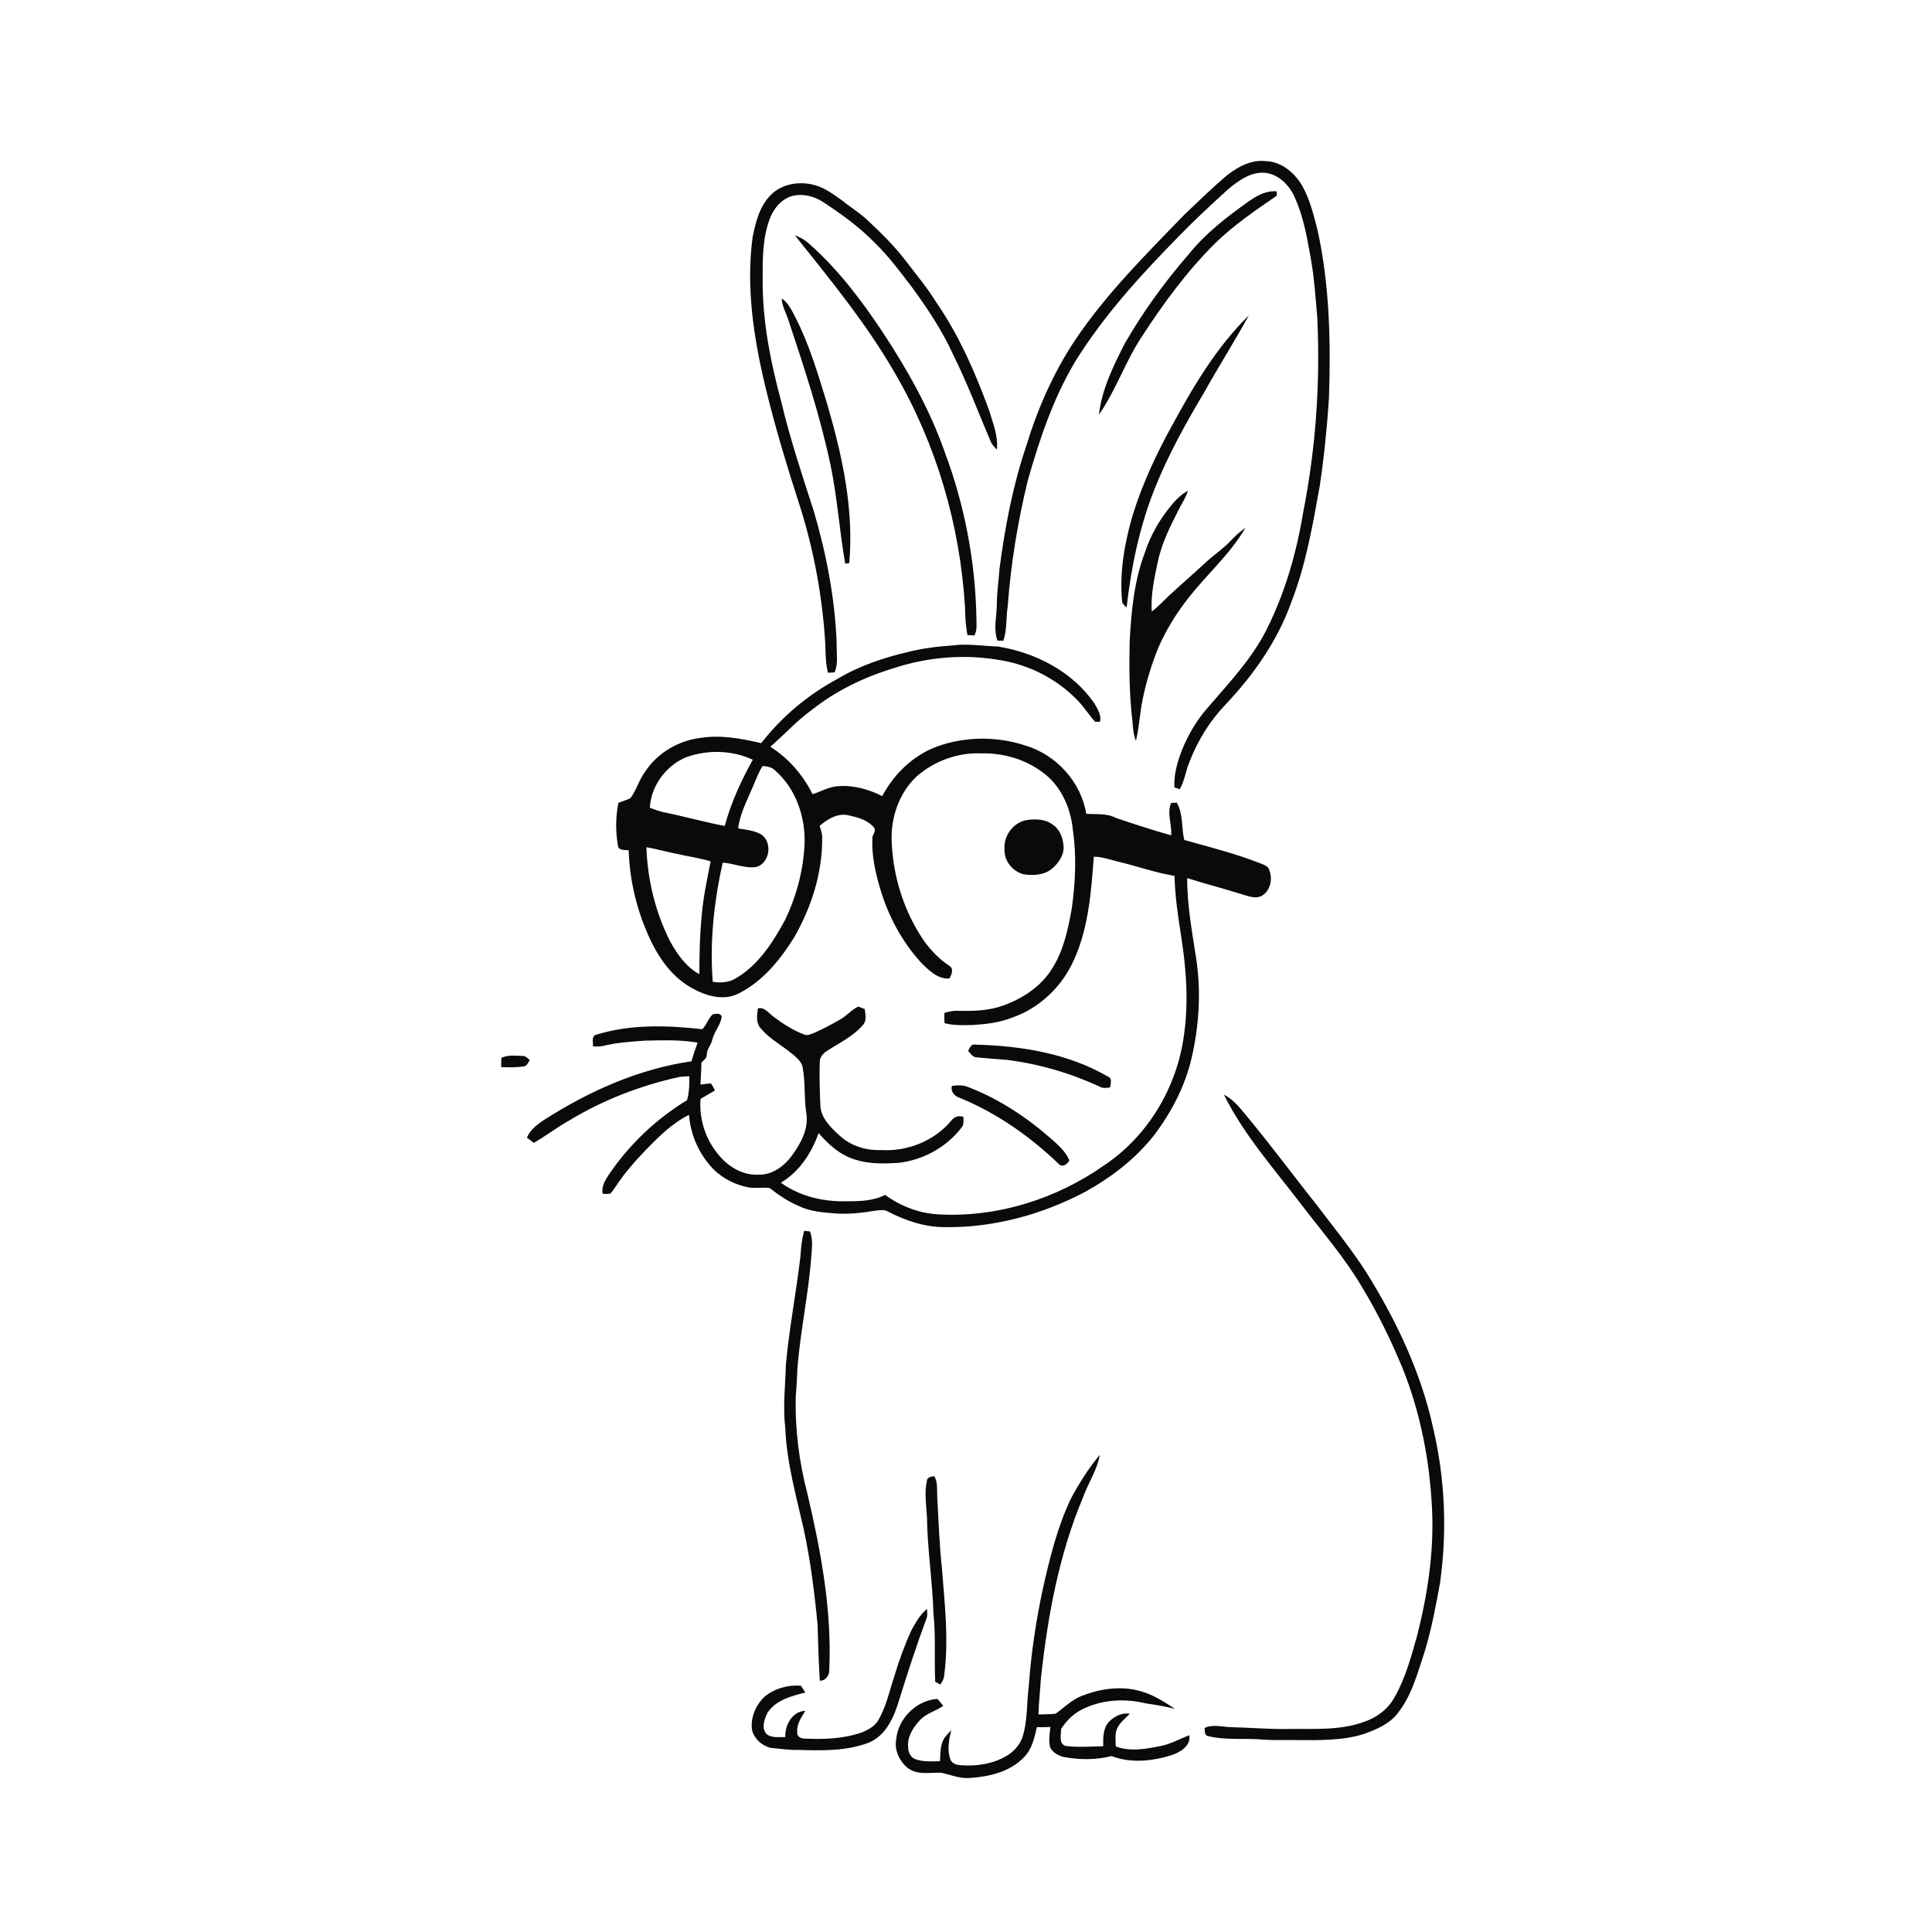 <svg xmlns="http://www.w3.org/2000/svg" width="1024pt" height="1024pt" viewBox="0 0 1024 1024" version="1.1">
<g id="#ffffffff">
<path fill="#ffffff" opacity="0" d=" M 0.00 0.00 L 1024.00 0.00 L 1024.00 1024.00 L 0.00 1024.00 L 0.00 0.00 M 650.66 92.66 C 642.70 99.33 635.29 106.62 627.75 113.75 C 607.23 134.99 586.07 155.96 569.58 180.61 C 558.26 197.73 549.94 216.67 543.98 236.26 C 536.83 257.30 532.70 279.23 529.78 301.21 C 529.40 307.48 528.34 313.70 528.36 320.00 C 528.33 326.48 526.41 333.20 528.66 339.51 C 529.70 339.54 530.74 339.57 531.79 339.61 C 533.83 333.68 533.18 327.34 534.12 321.23 C 535.76 298.88 539.41 276.68 544.68 254.90 C 550.88 233.12 558.12 211.38 569.76 191.83 C 585.16 166.95 605.06 145.29 625.50 124.51 C 633.54 116.21 642.07 108.40 650.60 100.60 C 656.30 95.81 663.11 90.69 671.01 91.65 C 678.10 92.65 683.50 98.38 686.28 104.68 C 690.75 114.58 692.68 125.38 694.58 136.01 C 696.55 146.65 697.23 157.45 698.18 168.20 C 699.81 202.68 697.46 237.34 690.77 271.22 C 687.21 292.94 681.08 314.39 671.12 334.07 C 663.28 349.49 651.27 362.10 640.10 375.10 C 634.26 381.69 629.78 389.40 626.47 397.54 C 624.03 403.83 622.12 410.49 622.44 417.31 C 623.15 417.57 624.58 418.08 625.30 418.33 C 627.76 414.04 628.38 409.06 630.18 404.51 C 634.49 393.02 641.03 382.38 649.49 373.48 C 664.34 357.82 677.08 339.73 684.37 319.29 C 692.12 299.53 695.71 278.51 699.48 257.71 C 701.77 242.24 703.38 226.68 704.37 211.07 C 705.37 181.28 704.77 151.17 698.32 121.95 C 696.27 113.98 694.30 105.84 690.28 98.59 C 686.22 91.70 679.33 85.62 670.96 85.42 C 663.47 84.47 656.41 88.23 650.66 92.66 M 408.45 103.42 C 402.61 109.31 400.52 117.69 398.92 125.57 C 395.31 152.24 399.48 179.23 405.71 205.18 C 410.95 226.90 417.47 248.28 424.37 269.53 C 431.68 293.05 436.05 317.45 437.47 342.03 C 437.52 346.91 437.66 351.81 438.85 356.57 C 440.00 356.51 441.16 356.45 442.32 356.39 C 444.47 351.55 443.26 346.13 443.46 341.01 C 442.55 317.10 437.97 293.41 431.20 270.49 C 425.01 251.42 418.69 232.37 414.07 212.85 C 408.37 191.70 404.05 169.97 404.22 147.99 C 404.20 137.19 404.14 126.05 408.06 115.81 C 410.04 110.65 413.82 105.85 419.22 104.07 C 424.91 102.33 431.16 103.81 436.09 106.97 C 446.02 113.46 455.71 120.47 463.98 129.02 C 471.17 135.94 477.01 144.05 483.12 151.90 C 491.59 163.44 499.57 175.47 505.47 188.55 C 512.79 203.32 518.58 218.78 525.06 233.92 C 525.74 235.65 527.07 236.98 528.36 238.28 C 529.17 231.11 526.24 224.29 524.28 217.55 C 516.93 197.47 508.29 177.65 496.08 159.99 C 491.54 152.66 486.03 146.01 480.79 139.19 C 474.70 131.05 467.47 123.86 460.04 116.95 C 455.93 112.96 450.97 110.03 446.55 106.41 C 441.95 103.20 437.38 99.61 431.87 98.12 C 423.88 95.90 414.39 97.29 408.45 103.42 M 662.35 106.38 C 650.58 114.69 638.96 123.60 629.91 134.92 C 617.17 149.56 605.76 165.39 596.06 182.21 C 590.04 194.09 583.98 206.40 582.44 219.80 C 591.52 206.81 596.49 191.48 605.27 178.30 C 616.66 160.76 629.15 143.78 643.99 128.98 C 653.90 119.34 665.33 111.50 676.71 103.73 C 676.72 103.16 676.74 102.01 676.74 101.44 C 671.47 100.89 666.54 103.45 662.35 106.38 M 421.29 124.70 C 440.05 148.23 459.28 171.60 474.33 197.77 C 496.32 235.43 508.87 278.44 511.48 321.92 C 511.57 326.84 511.82 331.76 512.78 336.60 C 513.69 336.64 515.51 336.74 516.42 336.79 C 518.00 334.12 517.50 330.96 517.53 328.02 C 517.02 297.77 511.27 267.63 500.63 239.30 C 492.71 216.83 480.92 195.95 467.86 176.10 C 456.59 159.13 444.15 142.69 428.82 129.16 C 426.63 127.18 424.04 125.74 421.29 124.70 M 414.30 158.17 C 414.55 162.45 416.80 166.21 418.06 170.23 C 426.43 195.37 434.74 220.63 440.22 246.59 C 443.83 263.81 444.90 281.42 447.99 298.73 C 448.52 298.65 449.59 298.51 450.12 298.44 C 452.67 269.74 446.35 241.22 438.34 213.84 C 433.60 198.41 429.02 182.80 421.66 168.37 C 419.71 164.65 417.92 160.58 414.30 158.17 M 621.67 224.71 C 613.19 239.93 605.76 255.80 600.53 272.44 C 596.11 287.38 593.28 303.04 594.72 318.65 C 594.84 320.12 596.23 321.00 597.11 322.05 C 599.56 300.55 603.97 279.13 612.02 258.99 C 619.09 241.26 628.37 224.52 638.14 208.15 C 645.82 194.36 654.31 181.03 661.89 167.18 C 645.08 183.67 632.85 204.15 621.67 224.71 M 621.73 266.74 C 615.18 274.40 609.94 283.24 606.82 292.84 C 601.09 307.87 599.62 324.05 598.74 339.96 C 598.44 354.10 598.52 368.27 600.22 382.31 C 600.46 385.83 600.77 389.37 602.05 392.69 C 603.80 385.61 604.09 378.28 605.53 371.15 C 607.47 361.53 610.36 352.10 614.04 343.01 C 618.28 333.46 623.84 324.51 630.34 316.34 C 640.10 304.00 652.23 293.43 660.13 279.69 C 657.34 281.68 654.80 283.99 652.44 286.46 C 648.25 290.97 643.02 294.34 638.55 298.55 C 632.34 304.36 625.85 309.85 619.66 315.67 C 616.62 318.53 613.80 321.63 610.44 324.12 C 609.88 315.25 611.80 306.44 613.65 297.81 C 615.77 287.63 620.54 278.32 625.25 269.14 C 626.82 266.19 628.65 263.35 629.63 260.13 C 626.58 261.76 623.96 264.10 621.73 266.74 M 504.81 342.11 C 497.03 342.60 489.26 343.60 481.68 345.46 C 468.48 348.54 455.42 352.87 443.76 359.90 C 428.18 368.32 414.32 379.87 403.47 393.89 C 393.16 391.51 382.54 389.46 371.94 391.00 C 359.99 392.33 348.55 398.86 341.94 409.01 C 338.69 413.33 337.37 418.78 334.11 423.06 C 332.07 424.09 329.84 424.68 327.74 425.56 C 326.22 433.27 326.22 441.31 327.67 449.04 C 328.89 450.92 331.32 450.36 333.21 450.70 C 333.68 465.32 336.90 479.81 342.58 493.29 C 347.49 505.30 354.91 517.08 366.50 523.58 C 373.96 527.81 383.45 530.74 391.57 526.52 C 404.24 520.16 413.52 508.71 420.89 496.89 C 430.09 480.87 435.96 462.56 435.77 443.98 C 435.88 441.81 435.04 439.77 434.40 437.75 C 438.60 434.07 444.43 430.58 450.19 432.26 C 454.96 433.28 460.12 434.76 463.31 438.73 C 464.55 440.54 462.36 442.29 462.38 444.17 C 461.93 453.46 463.99 462.64 466.65 471.47 C 470.87 485.65 478.07 499.02 488.01 510.01 C 492.11 514.11 496.88 519.05 503.19 518.62 C 504.36 516.65 505.72 513.38 503.14 511.88 C 497.94 508.49 493.65 503.96 489.96 499.00 C 479.03 483.22 473.11 464.13 472.58 444.98 C 472.29 432.73 476.71 420.21 485.67 411.68 C 495.00 403.43 507.52 398.76 520.00 399.31 C 531.32 398.99 542.84 402.24 552.03 408.93 C 562.09 415.89 567.58 428.04 568.64 439.98 C 570.68 453.71 569.97 467.71 568.08 481.41 C 566.08 492.51 563.74 503.95 557.52 513.56 C 551.69 522.94 541.97 529.25 531.74 532.95 C 524.13 535.70 515.94 535.96 507.93 535.75 C 505.42 535.57 502.98 536.20 500.58 536.81 C 500.48 538.63 500.51 540.46 500.61 542.29 C 505.48 543.62 510.57 543.35 515.57 543.28 C 522.56 542.84 529.63 542.02 536.20 539.45 C 550.99 534.44 563.16 522.71 569.35 508.45 C 577.03 491.42 578.36 472.46 579.74 454.08 C 584.43 454.05 588.83 455.85 593.35 456.86 C 603.10 459.22 612.60 462.62 622.52 464.23 C 622.78 474.72 624.29 485.13 625.92 495.50 C 628.87 513.94 630.19 532.90 627.11 551.42 C 622.85 577.80 607.77 602.57 585.46 617.49 C 559.90 635.53 528.29 645.50 496.93 643.62 C 486.86 643.00 477.24 639.21 469.10 633.32 C 462.32 636.84 454.41 636.69 446.97 636.71 C 435.29 636.75 423.41 633.76 413.86 626.84 C 423.71 621.07 430.17 611.09 433.88 600.52 C 439.06 606.64 445.38 612.25 453.20 614.60 C 460.54 617.00 468.37 616.80 475.99 616.37 C 489.08 614.96 501.62 608.14 509.62 597.64 C 511.03 596.10 510.59 593.92 510.66 592.04 C 508.13 590.98 505.63 591.96 504.09 594.12 C 495.07 604.79 480.87 610.42 467.01 609.55 C 459.05 609.88 450.98 607.37 445.06 601.94 C 440.43 597.67 435.15 592.75 434.82 586.02 C 434.53 578.33 434.17 570.62 434.53 562.93 C 434.39 560.42 436.20 558.40 438.16 557.10 C 444.74 552.84 452.08 549.36 457.31 543.35 C 459.51 541.04 458.67 537.63 458.32 534.81 C 457.17 534.38 456.03 533.94 454.90 533.49 C 451.32 535.20 448.77 538.38 445.35 540.33 C 440.87 542.94 436.26 545.35 431.52 547.46 C 429.92 548.00 428.23 549.04 426.50 548.41 C 420.52 546.24 415.13 542.71 410.05 538.94 C 407.46 537.12 405.35 533.63 401.73 534.46 C 401.20 537.93 400.56 542.05 403.12 544.92 C 408.60 551.59 416.77 555.17 422.83 561.21 C 424.13 562.57 425.33 564.20 425.49 566.15 C 426.92 574.09 426.11 582.23 427.40 590.20 C 428.63 598.20 424.58 605.75 420.07 612.04 C 415.97 617.85 409.42 622.85 402.00 622.61 C 393.73 623.08 385.95 618.38 380.89 612.10 C 373.95 603.95 370.44 593.06 371.31 582.40 C 373.82 580.91 376.40 579.52 378.88 577.98 C 378.33 576.65 377.62 575.41 376.81 574.24 C 374.95 574.39 373.10 574.59 371.25 574.84 C 371.40 570.94 371.77 567.06 371.76 563.16 C 372.98 561.91 374.81 560.80 374.62 558.80 C 374.69 556.05 376.82 553.97 377.45 551.37 C 378.42 546.94 381.79 543.49 382.55 538.99 C 382.06 536.73 379.43 537.27 377.76 537.62 C 375.33 539.82 374.51 543.32 372.21 545.50 C 353.61 543.42 334.30 542.79 316.22 548.36 C 313.24 548.94 314.46 552.50 314.30 554.63 C 316.02 554.67 317.77 554.76 319.48 554.40 C 326.83 552.55 334.43 552.10 341.97 551.55 C 351.22 551.39 360.58 551.00 369.73 552.63 C 368.57 555.89 367.44 559.17 366.52 562.51 C 338.51 566.54 312.19 578.34 288.50 593.50 C 284.78 595.91 281.05 598.74 279.28 602.95 C 280.48 603.89 281.69 604.82 282.92 605.74 C 289.40 602.05 295.30 597.44 301.82 593.81 C 319.66 583.00 339.35 575.42 359.68 570.89 C 361.55 570.55 363.45 570.53 365.34 570.44 C 365.48 574.69 365.27 578.95 364.17 583.08 C 347.95 592.97 333.76 606.35 323.06 622.07 C 320.93 625.24 318.65 628.69 319.42 632.73 C 320.76 632.73 322.14 632.97 323.47 632.62 C 324.68 631.42 325.59 629.97 326.55 628.58 C 331.20 621.40 336.99 615.05 342.87 608.88 C 349.57 602.07 356.53 595.14 365.20 590.91 C 365.99 601.69 370.67 612.04 378.20 619.78 C 383.33 624.83 390.05 628.13 397.11 629.40 C 400.68 629.85 404.29 629.24 407.87 629.64 C 412.57 633.27 417.46 636.70 422.98 639.01 C 429.50 642.32 436.91 642.68 444.06 643.23 C 450.76 643.56 457.45 642.77 464.05 641.67 C 466.26 641.47 468.70 640.89 470.70 642.20 C 479.78 646.86 489.70 650.29 500.01 650.39 C 526.02 650.93 551.92 643.91 574.89 631.86 C 588.84 624.15 601.80 614.30 611.68 601.70 C 620.93 589.46 628.21 575.53 631.64 560.51 C 635.53 543.49 636.66 525.76 634.06 508.45 C 631.91 494.17 629.16 479.91 629.24 465.41 C 638.76 468.49 648.50 470.85 658.02 473.94 C 661.49 474.85 665.40 476.68 668.86 474.75 C 673.82 471.79 674.82 464.67 672.14 459.84 C 671.10 458.77 669.67 458.27 668.34 457.71 C 655.12 452.51 641.33 449.01 627.67 445.20 C 626.13 438.67 627.20 431.32 623.71 425.41 C 622.71 425.46 621.72 425.51 620.74 425.57 C 618.31 431.04 621.26 436.99 620.74 442.73 C 610.92 439.99 601.23 436.82 591.57 433.56 C 586.67 430.95 581.06 431.70 575.73 431.35 C 573.02 414.53 559.96 400.18 543.76 395.23 C 528.36 390.12 511.19 390.21 495.97 395.93 C 483.64 400.66 473.77 410.42 467.58 421.95 C 460.35 418.26 452.16 416.04 444.00 416.70 C 439.26 417.05 435.12 419.53 430.67 420.93 C 425.60 410.75 417.94 401.89 408.30 395.80 C 415.69 389.37 422.28 382.03 430.26 376.27 C 443.02 366.15 457.90 358.95 473.43 354.23 C 491.79 348.13 511.71 346.52 530.75 350.01 C 545.92 352.55 560.24 360.00 570.97 371.03 C 574.47 374.56 577.06 378.86 580.40 382.53 C 581.05 382.54 582.34 382.56 582.99 382.57 C 583.94 379.12 581.71 375.88 580.16 372.96 C 568.51 355.97 548.89 345.87 528.88 342.67 C 520.85 342.42 512.83 341.01 504.81 342.11 M 544.44 434.60 C 537.21 435.73 531.89 442.77 532.41 450.01 C 532.03 456.13 536.64 461.86 542.47 463.38 C 547.59 464.14 553.35 463.92 557.51 460.47 C 561.10 457.47 564.24 452.98 563.67 448.09 C 563.33 443.86 561.61 439.45 557.94 437.06 C 554.12 434.12 549.01 434.00 544.44 434.60 M 513.14 557.09 C 514.41 558.18 515.30 560.12 517.12 560.35 C 522.58 560.94 528.08 561.28 533.56 561.74 C 550.61 563.87 567.30 568.72 582.88 575.96 C 584.57 576.97 586.54 576.60 588.39 576.38 C 588.53 574.47 589.72 571.57 587.27 570.65 C 566.10 558.29 541.17 554.31 516.99 553.67 C 514.69 553.14 513.90 555.45 513.14 557.09 M 265.71 560.68 C 265.67 562.31 265.64 563.94 265.63 565.58 C 269.58 565.73 273.56 565.80 277.48 565.25 C 279.31 565.07 279.97 563.19 280.78 561.85 C 279.64 560.98 278.60 559.60 277.01 559.69 C 273.23 559.51 269.27 559.06 265.71 560.68 M 504.45 575.60 C 503.83 578.68 505.97 581.06 508.80 581.93 C 528.37 589.96 545.90 602.32 561.15 616.90 C 563.08 619.04 565.72 617.09 566.79 615.09 C 564.91 610.36 560.96 607.02 557.29 603.71 C 544.09 592.11 529.18 582.22 512.68 576.00 C 510.05 574.98 507.18 575.18 504.45 575.60 M 648.69 580.19 C 659.31 601.55 675.29 619.50 689.66 638.33 C 700.65 652.74 712.66 666.48 721.88 682.15 C 730.15 695.76 737.11 710.11 743.25 724.80 C 752.89 748.72 757.85 774.38 759.02 800.09 C 760.08 822.57 756.65 845.09 751.14 866.84 C 747.93 878.14 744.89 889.68 738.95 899.92 C 735.48 906.09 729.42 910.54 722.73 912.69 C 710.01 917.31 696.28 916.20 683.00 916.39 C 672.96 916.60 662.97 915.68 652.94 915.45 C 648.11 915.39 643.05 913.70 638.43 915.84 C 638.68 917.28 638.24 919.21 639.84 920.05 C 649.69 922.59 659.97 921.08 670.00 922.06 C 675.65 922.44 681.33 922.17 687.00 922.28 C 698.99 922.33 711.30 922.68 722.87 919.05 C 729.33 916.71 736.05 913.98 740.47 908.46 C 748.30 898.91 751.32 886.66 755.17 875.19 C 758.73 863.33 761.06 851.15 763.24 838.98 C 767.09 811.81 765.91 783.91 759.66 757.18 C 753.24 727.48 739.99 699.67 723.95 674.02 C 716.18 662.00 707.17 650.86 698.52 639.47 C 686.55 624.42 675.08 608.97 662.89 594.10 C 658.57 589.09 654.75 583.25 648.69 580.19 M 426.21 652.32 C 425.03 656.76 424.50 661.34 424.25 665.93 C 422.01 684.99 418.33 703.87 416.56 723.00 C 416.24 734.32 414.86 745.69 416.22 757.01 C 416.98 775.33 422.05 793.07 426.08 810.87 C 429.61 827.45 431.74 844.30 433.33 861.17 C 433.62 871.05 433.92 880.92 434.51 890.79 C 437.81 890.91 439.76 887.65 439.54 884.66 C 440.93 853.37 435.12 822.31 428.01 791.97 C 423.54 775.02 421.32 757.46 421.78 739.94 C 422.21 735.28 422.48 730.61 422.60 725.94 C 424.09 705.84 428.53 686.10 430.00 666.00 C 430.37 661.58 430.93 656.95 429.32 652.72 C 428.28 652.57 427.24 652.44 426.21 652.32 M 567.55 794.43 C 560.40 809.45 556.42 825.72 552.79 841.89 C 549.13 858.80 546.55 875.95 545.32 893.20 C 544.09 902.42 544.78 911.95 541.87 920.92 C 540.36 924.99 537.31 928.46 533.55 930.62 C 526.24 934.99 517.46 936.26 509.07 935.60 C 507.12 935.45 504.91 934.81 503.91 932.99 C 501.84 927.84 502.91 922.17 504.20 916.98 C 502.44 919.02 500.21 920.84 499.44 923.54 C 498.30 926.70 498.42 930.11 498.22 933.43 C 493.77 933.62 489.12 933.90 484.88 932.30 C 482.43 931.22 481.30 928.47 481.32 925.94 C 480.81 920.43 484.07 915.50 487.64 911.64 C 491.02 908.05 496.01 906.92 499.95 904.13 C 498.94 902.89 497.93 901.67 496.92 900.47 C 485.79 901.09 475.92 910.87 475.01 921.94 C 473.92 927.51 476.72 933.42 480.99 936.96 C 486.14 941.08 493.04 939.32 499.09 939.60 C 504.01 940.74 508.85 942.79 514.01 942.35 C 524.22 941.72 535.18 939.15 542.55 931.57 C 546.92 927.32 548.26 921.15 549.56 915.43 C 551.96 915.46 554.36 915.44 556.77 915.35 C 556.24 918.84 555.80 922.45 556.53 925.96 C 557.76 928.80 560.75 930.38 563.60 931.22 C 572.04 932.74 580.77 932.92 589.12 930.74 C 599.42 934.71 610.89 933.46 621.20 930.20 C 625.69 928.67 631.32 925.22 630.35 919.71 C 625.38 921.57 620.72 924.27 615.48 925.37 C 607.61 926.90 599.15 928.62 591.40 925.65 C 591.34 922.03 590.60 917.97 592.84 914.82 C 594.35 912.24 596.85 910.50 598.81 908.30 C 594.57 907.58 590.52 909.79 587.63 912.70 C 584.57 916.20 584.66 921.17 584.73 925.55 C 578.04 925.63 571.28 926.30 564.64 925.34 C 561.00 923.97 562.47 919.39 562.40 916.41 C 565.43 911.54 569.87 907.42 575.23 905.24 C 585.25 900.69 596.73 900.24 607.34 902.84 C 612.54 903.58 617.71 904.44 622.81 905.75 C 616.93 901.92 610.92 898.01 604.06 896.22 C 593.83 893.43 582.87 895.09 573.15 898.94 C 567.91 901.01 563.99 905.13 559.47 908.30 C 556.46 908.64 553.42 908.59 550.40 908.70 C 550.51 902.51 551.35 896.37 551.64 890.19 C 555.16 857.42 561.08 824.52 573.88 793.99 C 576.65 786.23 581.49 779.25 582.94 771.03 C 577.00 778.24 571.90 786.17 567.55 794.43 M 491.25 784.93 C 489.89 791.23 490.95 797.77 491.31 804.15 C 491.54 821.18 494.24 838.05 494.75 855.07 C 496.03 867.11 495.12 879.25 495.67 891.33 C 496.34 891.71 497.68 892.47 498.35 892.86 C 499.46 891.39 500.36 889.72 500.45 887.86 C 502.93 869.03 500.72 850.00 499.23 831.19 C 497.86 818.49 497.46 805.73 496.73 792.99 C 496.63 789.43 497.02 785.68 495.24 782.44 C 493.61 782.57 491.43 782.88 491.25 784.93 M 483.02 864.16 C 479.50 871.92 476.58 879.95 474.12 888.10 C 471.47 896.01 469.83 904.37 465.56 911.63 C 463.80 914.79 460.49 916.65 457.28 918.04 C 447.37 921.64 436.66 921.99 426.24 921.47 C 424.36 921.52 422.15 920.11 422.55 918.00 C 422.15 913.76 424.84 910.23 426.82 906.75 C 419.85 907.08 415.98 914.35 416.22 920.67 C 412.82 920.62 408.86 921.35 406.10 918.90 C 403.46 915.62 405.22 911.09 406.81 907.75 C 411.21 901.07 419.52 898.89 426.84 897.08 C 426.08 895.84 425.31 894.64 424.50 893.46 C 417.70 892.92 410.57 894.90 405.26 899.23 C 400.57 903.75 397.63 910.47 398.61 917.05 C 399.84 921.71 403.85 925.27 408.46 926.42 C 413.29 926.82 418.10 927.64 422.97 927.48 C 435.58 927.87 448.70 928.21 460.66 923.55 C 469.95 919.62 474.02 909.57 476.71 900.56 C 481.12 886.35 485.74 872.19 490.91 858.23 C 491.71 856.50 491.43 854.58 491.32 852.77 C 487.65 855.80 485.28 860.05 483.02 864.16 Z" />
<path fill="#ffffff" opacity="0" d=" M 363.37 401.47 C 374.76 397.26 387.96 397.49 399.00 402.68 C 392.84 413.79 387.41 425.46 384.13 437.77 C 373.69 435.83 363.46 432.89 353.05 430.78 C 350.08 430.23 347.24 429.19 344.44 428.10 C 345.03 416.59 352.86 405.98 363.37 401.47 Z" />
<path fill="#ffffff" opacity="0" d=" M 404.18 406.00 C 406.51 406.19 408.97 406.54 410.73 408.27 C 421.72 417.83 426.88 432.69 426.45 447.03 C 425.84 461.17 422.15 475.16 415.96 487.88 C 409.55 499.56 401.98 511.46 390.24 518.39 C 386.54 520.77 382.01 521.05 377.77 520.36 C 376.09 499.18 378.46 477.93 383.03 457.23 C 388.96 457.56 394.68 460.39 400.67 459.54 C 408.00 457.74 409.65 446.53 403.56 442.34 C 399.85 440.17 395.42 439.74 391.25 439.09 C 392.13 431.22 396.05 424.22 399.03 417.01 C 400.62 413.29 402.02 409.45 404.18 406.00 Z" />
<path fill="#ffffff" opacity="0" d=" M 342.61 449.07 C 348.03 449.90 353.28 451.54 358.67 452.54 C 364.64 453.99 370.77 454.69 376.64 456.54 C 374.87 465.82 372.81 475.07 372.00 484.49 C 370.92 495.07 370.69 505.73 370.68 516.36 C 363.62 512.48 358.87 505.69 355.09 498.77 C 347.33 483.42 343.18 466.22 342.61 449.07 Z" />
</g>
<g id="#0a0a0aff">
<path fill="#0a0a0a" opacity="1.00" d=" M 650.66 92.66 C 656.41 88.23 663.47 84.47 670.96 85.42 C 679.33 85.62 686.22 91.70 690.28 98.59 C 694.30 105.84 696.27 113.98 698.32 121.95 C 704.77 151.17 705.37 181.28 704.37 211.07 C 703.38 226.68 701.77 242.24 699.48 257.71 C 695.71 278.51 692.12 299.53 684.37 319.29 C 677.08 339.73 664.34 357.82 649.49 373.48 C 641.03 382.38 634.49 393.02 630.18 404.51 C 628.38 409.06 627.76 414.04 625.30 418.33 C 624.58 418.08 623.15 417.57 622.44 417.31 C 622.12 410.49 624.03 403.83 626.47 397.54 C 629.78 389.40 634.26 381.69 640.10 375.10 C 651.27 362.10 663.28 349.49 671.12 334.07 C 681.08 314.39 687.21 292.94 690.77 271.22 C 697.46 237.34 699.81 202.68 698.18 168.20 C 697.23 157.45 696.55 146.65 694.58 136.01 C 692.68 125.38 690.75 114.58 686.28 104.68 C 683.50 98.38 678.10 92.65 671.01 91.65 C 663.11 90.69 656.30 95.81 650.60 100.60 C 642.07 108.40 633.54 116.21 625.50 124.51 C 605.06 145.29 585.16 166.95 569.76 191.83 C 558.12 211.38 550.88 233.12 544.68 254.90 C 539.41 276.68 535.76 298.88 534.12 321.23 C 533.18 327.34 533.83 333.68 531.79 339.61 C 530.74 339.57 529.70 339.54 528.66 339.51 C 526.41 333.20 528.33 326.48 528.36 320.00 C 528.34 313.70 529.40 307.48 529.78 301.21 C 532.70 279.23 536.83 257.30 543.98 236.26 C 549.94 216.67 558.26 197.73 569.58 180.61 C 586.07 155.96 607.23 134.99 627.75 113.75 C 635.29 106.62 642.70 99.33 650.66 92.66 Z" />
<path fill="#0a0a0a" opacity="1.00" d=" M 408.45 103.42 C 414.39 97.29 423.88 95.90 431.87 98.12 C 437.38 99.61 441.95 103.20 446.55 106.41 C 450.97 110.03 455.93 112.96 460.04 116.95 C 467.47 123.86 474.70 131.05 480.79 139.19 C 486.03 146.01 491.54 152.66 496.08 159.99 C 508.29 177.65 516.93 197.47 524.28 217.55 C 526.24 224.29 529.17 231.11 528.36 238.28 C 527.07 236.98 525.74 235.65 525.06 233.92 C 518.58 218.78 512.79 203.32 505.47 188.55 C 499.57 175.47 491.59 163.44 483.12 151.90 C 477.01 144.05 471.17 135.94 463.98 129.02 C 455.71 120.47 446.02 113.46 436.09 106.97 C 431.16 103.81 424.91 102.33 419.22 104.07 C 413.82 105.85 410.04 110.65 408.06 115.81 C 404.14 126.05 404.20 137.19 404.22 147.99 C 404.05 169.97 408.37 191.70 414.07 212.85 C 418.69 232.37 425.01 251.42 431.20 270.49 C 437.97 293.41 442.55 317.10 443.46 341.01 C 443.26 346.13 444.47 351.55 442.32 356.39 C 441.16 356.45 440.00 356.51 438.85 356.57 C 437.66 351.81 437.52 346.91 437.47 342.03 C 436.05 317.45 431.68 293.05 424.37 269.53 C 417.47 248.28 410.95 226.90 405.71 205.18 C 399.48 179.23 395.31 152.24 398.92 125.57 C 400.52 117.69 402.61 109.31 408.45 103.42 Z" />
<path fill="#0a0a0a" opacity="1.00" d=" M 662.35 106.38 C 666.54 103.45 671.47 100.89 676.74 101.44 C 676.74 102.01 676.72 103.16 676.71 103.73 C 665.33 111.50 653.90 119.34 643.99 128.98 C 629.15 143.78 616.66 160.76 605.27 178.30 C 596.49 191.48 591.52 206.81 582.44 219.80 C 583.98 206.40 590.04 194.09 596.06 182.21 C 605.76 165.39 617.17 149.56 629.91 134.92 C 638.96 123.60 650.58 114.69 662.35 106.38 Z" />
<path fill="#0a0a0a" opacity="1.00" d=" M 421.29 124.70 C 424.04 125.74 426.63 127.18 428.82 129.16 C 444.15 142.69 456.59 159.13 467.86 176.10 C 480.92 195.95 492.71 216.83 500.63 239.30 C 511.27 267.63 517.02 297.77 517.53 328.02 C 517.50 330.96 518.00 334.12 516.42 336.79 C 515.51 336.74 513.69 336.64 512.78 336.60 C 511.82 331.76 511.57 326.84 511.48 321.92 C 508.87 278.44 496.32 235.43 474.33 197.77 C 459.28 171.60 440.05 148.23 421.29 124.70 Z" />
<path fill="#0a0a0a" opacity="1.00" d=" M 414.30 158.17 C 417.92 160.58 419.71 164.65 421.66 168.37 C 429.02 182.80 433.60 198.41 438.34 213.84 C 446.35 241.22 452.67 269.74 450.12 298.44 C 449.59 298.51 448.52 298.65 447.99 298.73 C 444.90 281.42 443.83 263.81 440.22 246.59 C 434.74 220.63 426.43 195.37 418.06 170.23 C 416.80 166.21 414.55 162.45 414.30 158.17 Z" />
<path fill="#0a0a0a" opacity="1.00" d=" M 621.67 224.71 C 632.85 204.15 645.08 183.67 661.89 167.18 C 654.31 181.03 645.82 194.36 638.14 208.15 C 628.37 224.52 619.09 241.26 612.02 258.99 C 603.97 279.13 599.56 300.55 597.11 322.05 C 596.23 321.00 594.84 320.12 594.72 318.65 C 593.28 303.04 596.11 287.38 600.53 272.44 C 605.76 255.80 613.19 239.93 621.67 224.71 Z" />
<path fill="#0a0a0a" opacity="1.00" d=" M 621.73 266.74 C 623.96 264.10 626.58 261.76 629.63 260.13 C 628.65 263.35 626.82 266.19 625.25 269.14 C 620.54 278.32 615.77 287.63 613.65 297.81 C 611.80 306.44 609.88 315.25 610.44 324.12 C 613.80 321.63 616.62 318.53 619.66 315.67 C 625.85 309.85 632.34 304.36 638.55 298.55 C 643.02 294.34 648.25 290.97 652.44 286.46 C 654.80 283.99 657.34 281.68 660.13 279.69 C 652.23 293.43 640.10 304.00 630.34 316.34 C 623.84 324.51 618.28 333.46 614.04 343.01 C 610.36 352.10 607.47 361.53 605.53 371.15 C 604.09 378.28 603.80 385.61 602.05 392.69 C 600.77 389.37 600.46 385.83 600.22 382.31 C 598.52 368.27 598.44 354.10 598.74 339.96 C 599.62 324.05 601.09 307.87 606.82 292.84 C 609.94 283.24 615.18 274.40 621.73 266.74 Z" />
<path fill="#0a0a0a" opacity="1.00" d=" M 504.81 342.11 C 512.83 341.01 520.85 342.42 528.88 342.67 C 548.89 345.87 568.51 355.97 580.16 372.96 C 581.71 375.88 583.94 379.12 582.99 382.57 C 582.34 382.56 581.05 382.54 580.40 382.53 C 577.06 378.86 574.47 374.56 570.97 371.03 C 560.24 360.00 545.92 352.55 530.75 350.01 C 511.71 346.52 491.79 348.13 473.43 354.23 C 457.90 358.95 443.02 366.15 430.26 376.27 C 422.28 382.03 415.69 389.37 408.30 395.80 C 417.94 401.89 425.60 410.75 430.67 420.93 C 435.12 419.53 439.26 417.05 444.00 416.70 C 452.16 416.04 460.35 418.26 467.58 421.95 C 473.77 410.42 483.64 400.66 495.97 395.93 C 511.19 390.21 528.36 390.12 543.76 395.23 C 559.96 400.18 573.02 414.53 575.73 431.35 C 581.06 431.70 586.67 430.95 591.57 433.56 C 601.23 436.82 610.92 439.99 620.74 442.73 C 621.26 436.99 618.31 431.04 620.74 425.57 C 621.72 425.51 622.71 425.46 623.71 425.41 C 627.20 431.32 626.13 438.67 627.67 445.20 C 641.33 449.01 655.12 452.51 668.34 457.71 C 669.67 458.27 671.10 458.77 672.14 459.84 C 674.82 464.67 673.82 471.79 668.86 474.75 C 665.40 476.68 661.49 474.85 658.02 473.94 C 648.50 470.85 638.76 468.49 629.24 465.41 C 629.16 479.91 631.91 494.17 634.06 508.45 C 636.66 525.76 635.53 543.49 631.64 560.51 C 628.21 575.53 620.93 589.46 611.68 601.70 C 601.80 614.30 588.84 624.15 574.89 631.86 C 551.92 643.91 526.02 650.93 500.01 650.39 C 489.70 650.29 479.78 646.86 470.70 642.20 C 468.70 640.89 466.26 641.47 464.05 641.67 C 457.45 642.77 450.76 643.56 444.06 643.23 C 436.91 642.68 429.50 642.32 422.98 639.01 C 417.46 636.70 412.57 633.27 407.87 629.64 C 404.29 629.24 400.68 629.85 397.11 629.40 C 390.05 628.13 383.33 624.83 378.20 619.78 C 370.67 612.04 365.99 601.69 365.20 590.91 C 356.53 595.14 349.57 602.07 342.87 608.88 C 336.99 615.05 331.20 621.40 326.55 628.58 C 325.59 629.97 324.68 631.42 323.47 632.62 C 322.14 632.97 320.76 632.73 319.42 632.73 C 318.65 628.69 320.93 625.24 323.06 622.07 C 333.76 606.35 347.95 592.97 364.17 583.08 C 365.27 578.95 365.48 574.69 365.34 570.44 C 363.45 570.53 361.55 570.55 359.68 570.89 C 339.35 575.42 319.66 583.00 301.82 593.81 C 295.30 597.44 289.40 602.05 282.92 605.74 C 281.69 604.82 280.48 603.89 279.28 602.95 C 281.05 598.74 284.78 595.91 288.50 593.50 C 312.19 578.34 338.51 566.54 366.52 562.51 C 367.44 559.17 368.57 555.89 369.73 552.63 C 360.58 551.00 351.22 551.39 341.97 551.55 C 334.43 552.10 326.83 552.55 319.48 554.40 C 317.77 554.76 316.02 554.67 314.30 554.63 C 314.46 552.50 313.24 548.94 316.22 548.36 C 334.30 542.79 353.61 543.42 372.21 545.50 C 374.51 543.32 375.33 539.82 377.76 537.62 C 379.43 537.27 382.06 536.73 382.55 538.99 C 381.79 543.49 378.42 546.94 377.45 551.37 C 376.82 553.97 374.69 556.05 374.62 558.80 C 374.81 560.80 372.98 561.91 371.76 563.16 C 371.77 567.06 371.40 570.94 371.25 574.84 C 373.10 574.59 374.95 574.39 376.81 574.24 C 377.62 575.41 378.33 576.65 378.88 577.98 C 376.40 579.52 373.82 580.91 371.31 582.40 C 370.44 593.06 373.95 603.95 380.89 612.10 C 385.95 618.38 393.73 623.08 402.00 622.61 C 409.42 622.85 415.97 617.85 420.07 612.04 C 424.58 605.75 428.63 598.20 427.40 590.20 C 426.11 582.23 426.92 574.09 425.49 566.15 C 425.33 564.20 424.13 562.57 422.83 561.21 C 416.77 555.17 408.60 551.59 403.12 544.92 C 400.56 542.05 401.20 537.93 401.73 534.46 C 405.35 533.63 407.46 537.12 410.05 538.94 C 415.13 542.71 420.52 546.24 426.50 548.41 C 428.23 549.04 429.92 548.00 431.52 547.46 C 436.26 545.35 440.87 542.94 445.35 540.33 C 448.77 538.38 451.32 535.20 454.90 533.49 C 456.03 533.94 457.17 534.38 458.32 534.81 C 458.67 537.63 459.51 541.04 457.31 543.35 C 452.08 549.36 444.74 552.84 438.16 557.10 C 436.20 558.40 434.39 560.42 434.53 562.93 C 434.17 570.62 434.53 578.33 434.82 586.02 C 435.15 592.75 440.43 597.67 445.06 601.94 C 450.98 607.37 459.05 609.88 467.01 609.55 C 480.87 610.42 495.07 604.79 504.09 594.12 C 505.63 591.96 508.13 590.98 510.66 592.04 C 510.59 593.92 511.03 596.10 509.62 597.64 C 501.62 608.14 489.08 614.96 475.99 616.37 C 468.37 616.80 460.54 617.00 453.20 614.60 C 445.38 612.25 439.06 606.64 433.88 600.52 C 430.17 611.09 423.71 621.07 413.86 626.84 C 423.41 633.76 435.29 636.75 446.97 636.71 C 454.41 636.69 462.32 636.84 469.10 633.32 C 477.24 639.21 486.86 643.00 496.93 643.62 C 528.29 645.50 559.90 635.53 585.46 617.49 C 607.77 602.57 622.85 577.80 627.11 551.42 C 630.19 532.90 628.87 513.94 625.92 495.50 C 624.29 485.13 622.78 474.72 622.52 464.23 C 612.60 462.62 603.10 459.22 593.35 456.86 C 588.83 455.85 584.43 454.05 579.74 454.08 C 578.36 472.46 577.03 491.42 569.35 508.45 C 563.16 522.71 550.99 534.44 536.20 539.45 C 529.63 542.02 522.56 542.84 515.57 543.28 C 510.57 543.35 505.48 543.62 500.61 542.29 C 500.51 540.46 500.48 538.63 500.58 536.81 C 502.98 536.20 505.42 535.57 507.93 535.75 C 515.94 535.96 524.13 535.70 531.74 532.95 C 541.97 529.25 551.69 522.94 557.52 513.56 C 563.74 503.95 566.08 492.51 568.08 481.41 C 569.97 467.71 570.68 453.71 568.64 439.98 C 567.58 428.04 562.09 415.89 552.03 408.93 C 542.84 402.24 531.32 398.99 520.00 399.31 C 507.52 398.76 495.00 403.43 485.67 411.68 C 476.71 420.21 472.29 432.73 472.58 444.98 C 473.11 464.13 479.03 483.22 489.96 499.00 C 493.65 503.96 497.94 508.49 503.14 511.88 C 505.72 513.38 504.36 516.65 503.19 518.62 C 496.88 519.05 492.11 514.11 488.01 510.01 C 478.07 499.02 470.87 485.65 466.65 471.47 C 463.99 462.64 461.93 453.46 462.38 444.17 C 462.36 442.29 464.55 440.54 463.31 438.73 C 460.12 434.76 454.96 433.28 450.19 432.26 C 444.43 430.58 438.60 434.07 434.40 437.75 C 435.04 439.77 435.88 441.81 435.77 443.98 C 435.96 462.56 430.09 480.87 420.89 496.89 C 413.52 508.71 404.24 520.16 391.57 526.52 C 383.45 530.74 373.96 527.81 366.50 523.58 C 354.91 517.08 347.49 505.30 342.58 493.29 C 336.90 479.81 333.68 465.32 333.21 450.70 C 331.32 450.36 328.89 450.92 327.67 449.04 C 326.22 441.31 326.22 433.27 327.74 425.56 C 329.84 424.68 332.07 424.09 334.11 423.06 C 337.37 418.78 338.69 413.33 341.94 409.01 C 348.55 398.86 359.99 392.33 371.94 391.00 C 382.54 389.46 393.16 391.51 403.47 393.89 C 414.32 379.87 428.18 368.32 443.76 359.90 C 455.42 352.87 468.48 348.54 481.68 345.46 C 489.26 343.60 497.03 342.60 504.81 342.11 M 363.37 401.47 C 352.86 405.98 345.03 416.59 344.44 428.10 C 347.24 429.19 350.08 430.23 353.05 430.78 C 363.46 432.89 373.69 435.83 384.13 437.77 C 387.41 425.46 392.84 413.79 399.00 402.68 C 387.96 397.49 374.76 397.26 363.37 401.47 M 404.18 406.00 C 402.02 409.45 400.62 413.29 399.03 417.01 C 396.05 424.22 392.13 431.22 391.25 439.09 C 395.42 439.74 399.85 440.17 403.56 442.34 C 409.65 446.53 408.00 457.74 400.67 459.54 C 394.68 460.39 388.96 457.56 383.03 457.23 C 378.46 477.93 376.09 499.18 377.77 520.36 C 382.01 521.05 386.54 520.77 390.24 518.39 C 401.98 511.46 409.55 499.56 415.96 487.88 C 422.15 475.16 425.84 461.17 426.45 447.03 C 426.88 432.69 421.72 417.83 410.73 408.27 C 408.97 406.54 406.51 406.19 404.18 406.00 M 342.61 449.07 C 343.18 466.22 347.33 483.42 355.09 498.77 C 358.87 505.69 363.62 512.48 370.68 516.36 C 370.69 505.73 370.92 495.07 372.00 484.49 C 372.81 475.07 374.87 465.82 376.64 456.54 C 370.77 454.69 364.64 453.99 358.67 452.54 C 353.28 451.54 348.03 449.90 342.61 449.07 Z" />
<path fill="#0a0a0a" opacity="1.00" d=" M 544.44 434.60 C 549.01 434.00 554.12 434.12 557.94 437.06 C 561.61 439.45 563.33 443.86 563.67 448.09 C 564.24 452.98 561.10 457.47 557.51 460.47 C 553.35 463.92 547.59 464.14 542.47 463.38 C 536.64 461.86 532.03 456.13 532.41 450.01 C 531.89 442.77 537.21 435.73 544.44 434.60 Z" />
<path fill="#0a0a0a" opacity="1.00" d=" M 513.14 557.09 C 513.90 555.45 514.69 553.14 516.99 553.67 C 541.17 554.31 566.10 558.29 587.27 570.65 C 589.72 571.57 588.53 574.47 588.39 576.38 C 586.54 576.60 584.57 576.97 582.88 575.96 C 567.30 568.72 550.61 563.87 533.56 561.74 C 528.08 561.28 522.58 560.94 517.12 560.35 C 515.30 560.12 514.41 558.18 513.14 557.09 Z" />
<path fill="#0a0a0a" opacity="1.00" d=" M 265.71 560.68 C 269.27 559.06 273.23 559.51 277.01 559.69 C 278.60 559.60 279.64 560.98 280.78 561.85 C 279.97 563.19 279.31 565.07 277.48 565.25 C 273.56 565.80 269.58 565.73 265.63 565.58 C 265.64 563.94 265.67 562.31 265.71 560.68 Z" />
<path fill="#0a0a0a" opacity="1.00" d=" M 504.45 575.60 C 507.18 575.18 510.05 574.98 512.68 576.00 C 529.18 582.22 544.09 592.11 557.29 603.71 C 560.96 607.02 564.91 610.36 566.79 615.09 C 565.72 617.09 563.08 619.04 561.15 616.90 C 545.90 602.32 528.37 589.96 508.80 581.93 C 505.97 581.06 503.83 578.68 504.45 575.60 Z" />
<path fill="#0a0a0a" opacity="1.00" d=" M 648.69 580.19 C 654.75 583.25 658.57 589.09 662.89 594.10 C 675.08 608.97 686.55 624.42 698.52 639.47 C 707.17 650.86 716.18 662.00 723.95 674.02 C 739.99 699.67 753.24 727.48 759.66 757.18 C 765.91 783.91 767.09 811.81 763.24 838.98 C 761.06 851.15 758.73 863.33 755.17 875.19 C 751.32 886.66 748.30 898.91 740.47 908.46 C 736.05 913.98 729.33 916.71 722.87 919.05 C 711.30 922.68 698.99 922.33 687.00 922.28 C 681.33 922.17 675.65 922.44 670.00 922.06 C 659.97 921.08 649.69 922.59 639.84 920.05 C 638.24 919.21 638.68 917.28 638.43 915.84 C 643.05 913.70 648.11 915.39 652.94 915.45 C 662.97 915.68 672.96 916.60 683.00 916.39 C 696.28 916.20 710.01 917.31 722.73 912.69 C 729.42 910.54 735.48 906.09 738.95 899.92 C 744.89 889.68 747.93 878.14 751.14 866.84 C 756.65 845.09 760.08 822.57 759.02 800.09 C 757.85 774.38 752.89 748.72 743.25 724.80 C 737.11 710.11 730.15 695.76 721.88 682.15 C 712.66 666.48 700.65 652.74 689.66 638.33 C 675.29 619.50 659.31 601.55 648.69 580.19 Z" />
<path fill="#0a0a0a" opacity="1.00" d=" M 426.21 652.32 C 427.24 652.44 428.28 652.57 429.32 652.72 C 430.93 656.95 430.37 661.58 430.00 666.00 C 428.53 686.10 424.09 705.84 422.60 725.94 C 422.48 730.61 422.21 735.28 421.78 739.94 C 421.32 757.46 423.54 775.02 428.01 791.97 C 435.12 822.31 440.93 853.37 439.54 884.66 C 439.76 887.65 437.81 890.91 434.51 890.79 C 433.92 880.92 433.62 871.05 433.33 861.17 C 431.74 844.30 429.61 827.45 426.08 810.87 C 422.05 793.07 416.98 775.33 416.22 757.01 C 414.86 745.69 416.24 734.32 416.56 723.00 C 418.33 703.87 422.01 684.99 424.25 665.93 C 424.50 661.34 425.03 656.76 426.21 652.32 Z" />
<path fill="#0a0a0a" opacity="1.00" d=" M 567.55 794.43 C 571.90 786.17 577.00 778.24 582.94 771.03 C 581.49 779.25 576.65 786.23 573.88 793.99 C 561.08 824.52 555.16 857.42 551.64 890.19 C 551.35 896.37 550.51 902.51 550.40 908.70 C 553.42 908.59 556.46 908.64 559.47 908.30 C 563.99 905.13 567.91 901.01 573.15 898.94 C 582.87 895.09 593.83 893.43 604.06 896.22 C 610.92 898.01 616.93 901.92 622.81 905.75 C 617.71 904.44 612.54 903.58 607.34 902.84 C 596.73 900.24 585.25 900.69 575.23 905.24 C 569.87 907.42 565.43 911.54 562.40 916.41 C 562.47 919.39 561.00 923.97 564.64 925.34 C 571.28 926.30 578.04 925.63 584.73 925.55 C 584.66 921.17 584.57 916.20 587.63 912.70 C 590.52 909.79 594.57 907.58 598.81 908.30 C 596.85 910.50 594.35 912.24 592.84 914.82 C 590.60 917.97 591.34 922.03 591.40 925.65 C 599.15 928.62 607.61 926.90 615.48 925.37 C 620.72 924.27 625.38 921.57 630.35 919.71 C 631.32 925.22 625.69 928.67 621.20 930.20 C 610.89 933.46 599.42 934.71 589.12 930.74 C 580.77 932.92 572.04 932.74 563.60 931.22 C 560.75 930.38 557.76 928.80 556.53 925.96 C 555.80 922.45 556.24 918.84 556.77 915.35 C 554.36 915.44 551.96 915.46 549.56 915.43 C 548.26 921.15 546.92 927.32 542.55 931.57 C 535.18 939.15 524.22 941.72 514.01 942.35 C 508.85 942.79 504.01 940.74 499.09 939.60 C 493.04 939.32 486.14 941.08 480.99 936.96 C 476.72 933.42 473.92 927.51 475.01 921.94 C 475.92 910.87 485.79 901.09 496.92 900.47 C 497.93 901.67 498.94 902.89 499.95 904.13 C 496.01 906.92 491.02 908.05 487.64 911.64 C 484.07 915.50 480.81 920.43 481.32 925.94 C 481.30 928.47 482.43 931.22 484.88 932.30 C 489.12 933.90 493.77 933.62 498.22 933.43 C 498.42 930.11 498.30 926.70 499.44 923.54 C 500.21 920.84 502.44 919.02 504.20 916.98 C 502.91 922.17 501.84 927.84 503.91 932.99 C 504.91 934.81 507.12 935.45 509.07 935.60 C 517.46 936.26 526.24 934.99 533.55 930.62 C 537.31 928.46 540.36 924.99 541.87 920.92 C 544.78 911.95 544.09 902.42 545.32 893.20 C 546.55 875.95 549.13 858.80 552.79 841.89 C 556.42 825.72 560.40 809.45 567.55 794.43 Z" />
<path fill="#0a0a0a" opacity="1.00" d=" M 491.25 784.93 C 491.43 782.88 493.61 782.57 495.24 782.44 C 497.02 785.68 496.63 789.43 496.73 792.99 C 497.46 805.73 497.86 818.49 499.23 831.19 C 500.72 850.00 502.93 869.03 500.45 887.86 C 500.36 889.72 499.46 891.39 498.35 892.86 C 497.68 892.47 496.34 891.71 495.67 891.33 C 495.12 879.25 496.03 867.11 494.75 855.07 C 494.24 838.05 491.54 821.18 491.31 804.15 C 490.95 797.77 489.89 791.23 491.25 784.93 Z" />
<path fill="#0a0a0a" opacity="1.00" d=" M 483.02 864.16 C 485.28 860.05 487.65 855.80 491.32 852.77 C 491.43 854.58 491.71 856.50 490.91 858.23 C 485.74 872.19 481.12 886.35 476.71 900.56 C 474.02 909.57 469.95 919.62 460.66 923.55 C 448.70 928.21 435.58 927.87 422.97 927.48 C 418.10 927.64 413.29 926.82 408.46 926.42 C 403.85 925.27 399.84 921.71 398.61 917.05 C 397.63 910.47 400.57 903.75 405.26 899.23 C 410.57 894.90 417.70 892.92 424.50 893.46 C 425.31 894.64 426.08 895.84 426.84 897.08 C 419.52 898.89 411.21 901.07 406.81 907.75 C 405.22 911.09 403.46 915.62 406.10 918.90 C 408.86 921.35 412.82 920.62 416.22 920.67 C 415.98 914.35 419.85 907.08 426.82 906.75 C 424.84 910.23 422.15 913.76 422.55 918.00 C 422.15 920.11 424.36 921.52 426.24 921.47 C 436.66 921.99 447.37 921.64 457.28 918.04 C 460.49 916.65 463.80 914.79 465.56 911.63 C 469.83 904.37 471.47 896.01 474.12 888.10 C 476.58 879.95 479.50 871.92 483.02 864.16 Z" />
</g>
</svg>